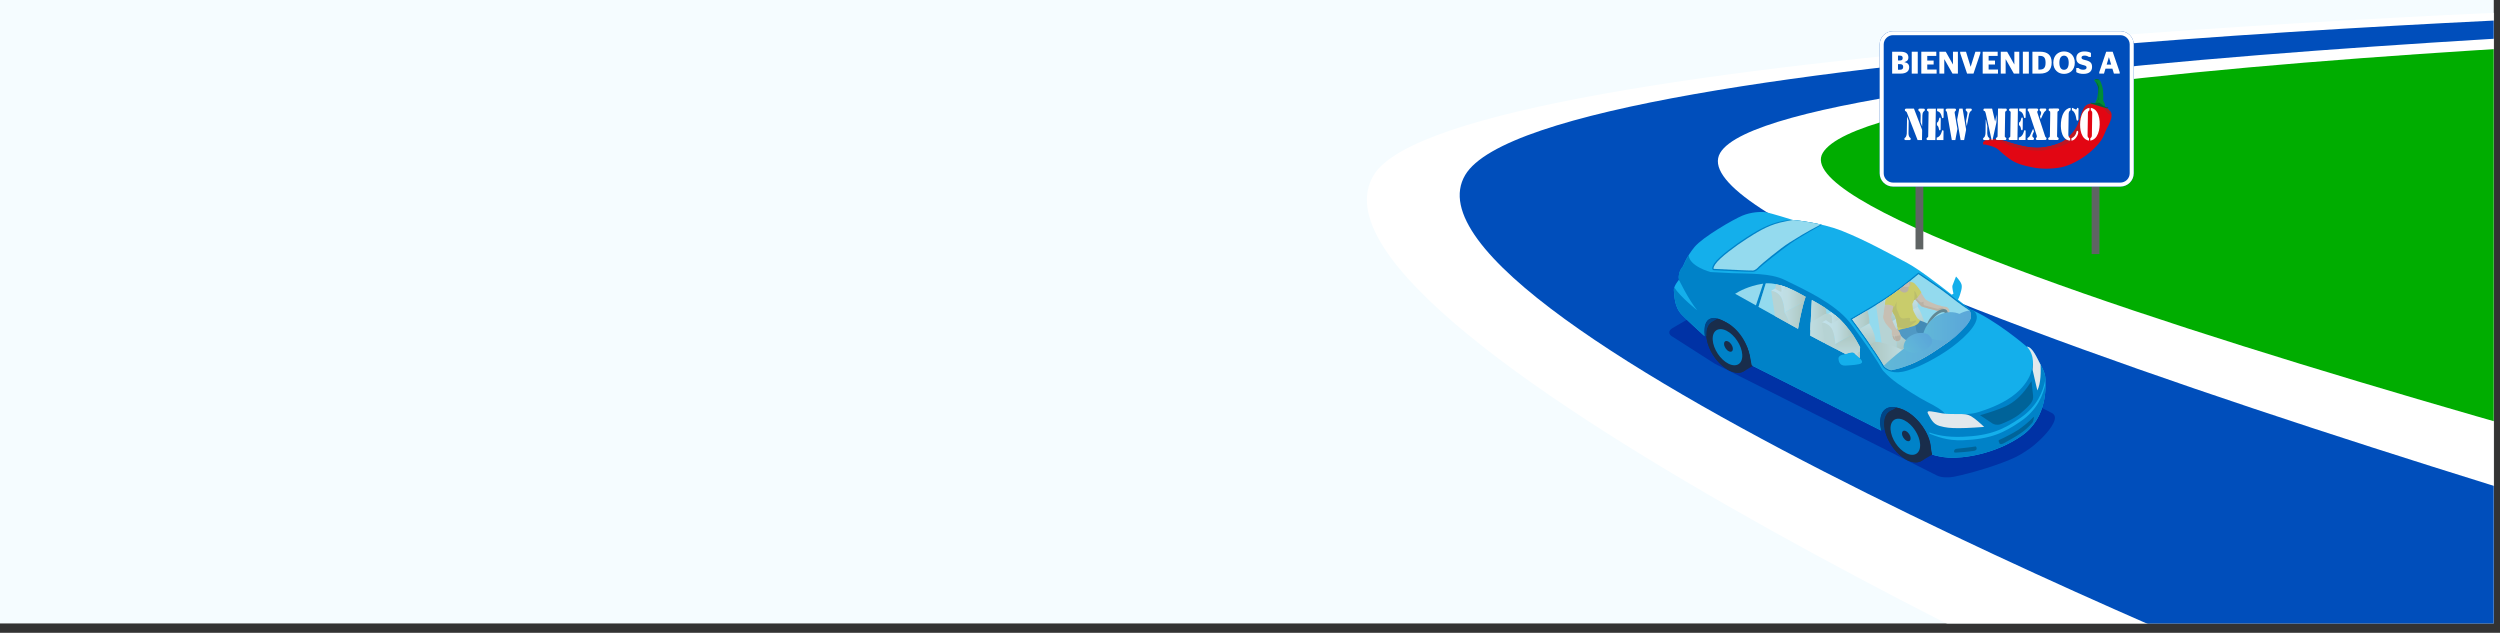 <?xml version="1.0" encoding="UTF-8"?> <svg xmlns="http://www.w3.org/2000/svg" width="1604" height="406" viewBox="0 0 1604 406" fill="none"><rect x="0" y="0" width="1604" height="406" fill="#333333" stroke="none"/><rect width="1600" height="400" transform="matrix(-1 0 0 1 1600 0)" fill="#F5FCFF"></rect><mask id="mask0_5768_2099" style="mask-type:alpha" maskUnits="userSpaceOnUse" x="623" y="0" width="977" height="400"><rect width="977" height="400" transform="matrix(-1 0 0 1 1600 0)" fill="#F5FCFF"></rect></mask><g mask="url(#mask0_5768_2099)"><path d="M1776.84 8.011L1555.68 20.097L1143.38 63.3L1066.57 108.916L1415.85 312.361L1709.05 339.972L1776.84 8.011Z" fill="#00AD00"></path><path d="M1686.26 4.697C1686.26 4.697 932.115 28.778 881.425 112.279C818.991 215.137 1437.9 491 1437.9 491L1960.38 367.2C1960.38 367.2 1132.21 160.391 1169.48 98.115C1208.43 33.035 1979.47 15.114 1979.47 15.114L1686.26 4.697Z" fill="white"></path><path d="M1496.55 450.392C1496.55 450.392 884.755 205.655 940.078 112.279C989.867 28.243 1744.91 7.401 1744.91 7.401L1913.65 10.598C1913.65 10.598 1142.14 32.751 1103.66 98.106C1062.53 167.978 1894.55 398.776 1894.55 398.776L1496.55 450.392Z" fill="#004EBB"></path><path d="M1073.07 210.504C1070.25 212.124 1070.32 214.644 1073.23 216.105L1100.16 233.34L1242.77 305.096C1245.68 306.558 1250.47 306.522 1253.67 305.881C1265.8 303.419 1283.68 297.882 1293.22 293.282C1296.15 291.864 1300.39 289.15 1303.01 287.22C1307.42 283.98 1314.79 276.99 1317.36 271.698C1318.78 268.768 1319.17 266.32 1316.26 264.852L1141.03 176.667C1138.12 175.206 1133.43 175.328 1130.61 176.948L1073.07 210.504Z" fill="#0032A5"></path><path d="M1077.23 179.49C1076.35 174.429 1079.9 170.793 1079.9 170.793C1079.9 170.793 1081.9 164.926 1087.18 158.504C1092.46 152.089 1112.25 140.707 1117.86 138.367C1123.47 136.027 1129.73 135.739 1132.8 136.164C1135.88 136.589 1150.27 141.125 1150.27 141.125C1150.27 141.125 1167.69 142.514 1182.15 148.266C1196.62 154.019 1212.29 162.665 1223.9 168.849C1230.67 172.449 1243.07 181.873 1252.25 189.101L1253.32 188.417C1253.32 188.417 1252.43 184.191 1252.63 183.442C1252.83 182.686 1254.99 177.395 1254.99 177.395C1254.99 177.395 1257.63 180.066 1258.44 182.276C1259.24 184.486 1257.85 187.819 1257.42 189.439C1257.18 190.361 1256.63 191.455 1256.21 192.233C1256.2 192.225 1256.19 192.218 1256.18 192.211C1260.69 195.811 1263.75 198.338 1263.75 198.338C1279.72 204.608 1300.31 222.369 1300.31 222.369C1304.24 222.571 1306.95 229.986 1309.78 235.04C1312.62 240.101 1312.47 243.506 1312.39 244.989C1312.3 246.473 1314.27 267.703 1297.05 279.633C1279.81 291.555 1259.25 294.219 1250.09 293.599C1245.87 293.311 1242.29 292.476 1239.67 291.663C1239.31 289.942 1238.98 288.33 1238.91 287.206C1238.36 277.962 1230.13 266.911 1221.7 263.038C1210.8 258.02 1205.72 263.117 1206.28 272.369C1206.33 273.283 1206.61 274.73 1206.97 276.249L1123.89 234.406C1123.52 232.434 1123.12 230.411 1122.93 229.187C1121.56 220.771 1115 211.289 1107.68 206.905C1095.99 199.9 1092.5 206.552 1093.75 215.724C1093.75 215.731 1093.75 215.731 1093.75 215.739C1089.6 211.966 1082.72 205.652 1079.2 202.081C1073.95 196.761 1074.36 189.13 1073.96 186.423C1073.56 183.716 1077.23 179.49 1077.23 179.49Z" fill="#14AFEB"></path><path d="M1073.95 186.423C1074.35 189.13 1073.94 196.761 1079.19 202.081C1082.72 205.652 1089.6 211.966 1093.74 215.739C1093.74 215.731 1093.74 215.731 1093.74 215.724C1092.48 206.552 1095.98 199.893 1107.67 206.905C1114.99 211.289 1121.56 220.771 1122.92 229.187C1123.12 230.411 1123.52 232.434 1123.88 234.407L1206.97 276.249C1206.6 274.73 1206.32 273.283 1206.27 272.369C1205.72 263.118 1210.8 258.02 1221.7 263.038C1230.12 266.912 1238.35 277.963 1238.9 287.207C1238.97 288.33 1239.31 289.942 1239.67 291.663C1242.29 292.476 1245.86 293.312 1250.08 293.6C1259.24 294.219 1279.8 291.555 1297.04 279.633C1312.68 268.812 1312.5 250.331 1312.39 245.889C1310.95 253.492 1307.11 263.01 1296.59 270.245C1285.72 277.725 1277.24 281.749 1259.42 282.469C1248.91 282.887 1241.87 279.712 1237.92 278.222L1237.87 277.437C1241.82 278.927 1248.77 280.662 1259.28 280.245C1277.11 279.532 1285.58 275.5 1296.46 268.027C1307.05 260.742 1310.86 251.152 1312.29 243.521C1312.34 243.787 1312.37 244.039 1312.41 244.284C1312.45 242.556 1312.22 239.424 1309.77 235.047C1308.98 233.629 1308.2 232.031 1307.4 230.454C1305.56 233.586 1304.35 232.045 1304.35 232.045C1304.26 235.458 1302.86 240.231 1301.98 241.829C1301.11 243.427 1298.39 249.036 1290.79 254.457C1283.19 259.878 1274.57 262.743 1269.64 264.327C1264.71 265.911 1260.01 265.724 1260.01 265.724C1254.22 268.632 1248.31 266.127 1248.31 266.127C1246.94 263.427 1241.06 260.18 1236.66 257.984C1234.27 256.789 1230.05 254.32 1226.23 251.894C1223.02 249.856 1221.13 248.503 1221.13 248.503C1211.53 242.347 1207.8 237.329 1207.8 237.329C1200.5 224.608 1186.7 206.711 1186.7 206.711C1176.66 194.306 1157.72 185.818 1145.03 179.584C1135.98 175.134 1122.38 175.66 1110.97 175.25L1097.45 174.544C1097.45 174.544 1083.74 170.88 1083.47 163.666C1080.94 167.748 1079.9 170.779 1079.9 170.779C1079.9 170.779 1076.35 174.422 1077.23 179.476C1077.23 179.476 1083.07 191.902 1088.99 199.137C1088.99 199.137 1078.17 190.599 1074.23 184.429C1073.99 185.134 1073.87 185.818 1073.95 186.423ZM1182.73 227.416C1186.28 226.61 1188.38 225.343 1189.73 226.538L1193.66 230.123C1193.66 230.123 1195.72 232.132 1194.27 233.082C1192.81 234.032 1187.97 234.327 1183.99 234.565C1180.01 234.802 1179.7 231.188 1179.62 230.605C1179.53 230.015 1179.2 228.222 1182.73 227.416Z" fill="#0082C8"></path><path d="M1130.52 181.233C1131.26 181.11 1132 181.031 1132.74 180.988C1143.95 180.311 1155.29 187.41 1159.19 189.584C1165.44 193.068 1177.18 199.382 1183.97 207.294C1192.26 216.963 1190.3 216.178 1202.85 237.64C1202.85 237.64 1199.29 235.847 1194.07 233.19C1194.14 233.154 1194.21 233.126 1194.27 233.082C1195.72 232.132 1193.66 230.123 1193.66 230.123L1189.73 226.538C1188.38 225.35 1186.28 226.61 1182.76 227.409C1173.59 222.701 1163.48 217.445 1157.52 214.155C1144.64 207.021 1111.6 188.562 1111.6 188.562C1111.6 188.562 1118.61 183.169 1130.52 181.233Z" fill="#0082C8"></path><path d="M1212.91 263.643L1216.76 261.36C1218.25 261.663 1219.89 262.21 1221.7 263.045C1230.12 266.918 1238.35 277.969 1238.9 287.213C1238.97 288.336 1239.31 289.949 1239.67 291.67C1239.67 291.67 1239.67 291.67 1239.68 291.67L1232.91 295.701C1230.59 297.098 1227.33 297.04 1223.63 295.197C1216 291.382 1209.41 281.396 1208.9 272.887C1208.62 268.257 1210.19 265.018 1212.91 263.643Z" fill="#192D4B"></path><path d="M1216.76 261.354L1212.91 263.636C1210.19 265.011 1208.61 268.251 1208.89 272.88C1208.94 273.765 1209.06 274.665 1209.24 275.572L1206.97 276.249C1206.6 274.73 1206.32 273.283 1206.27 272.369C1205.8 264.658 1209.26 259.835 1216.76 261.354Z" fill="#004687"></path><path d="M1208.89 272.879C1209.4 281.389 1216 291.382 1223.63 295.19C1231.26 298.999 1237.03 295.19 1236.52 286.68C1236.01 278.171 1229.41 268.178 1221.78 264.37C1214.15 260.561 1208.38 264.37 1208.89 272.879Z" fill="#192D4B"></path><path d="M1209.7 273.686C1210.18 281.533 1216.26 290.748 1223.3 294.261C1230.34 297.775 1235.66 294.268 1235.19 286.414C1234.71 278.567 1228.63 269.352 1221.59 265.838C1214.56 262.325 1209.24 265.838 1209.7 273.686Z" fill="#192D4B"></path><path d="M1212.98 275.493C1213.33 281.339 1217.86 288.193 1223.09 290.813C1228.33 293.427 1232.29 290.813 1231.94 284.975C1231.59 279.129 1227.06 272.275 1221.83 269.662C1216.59 267.034 1212.63 269.654 1212.98 275.493Z" fill="#0082C8"></path><path d="M1220.32 278.316C1220.42 280.022 1221.75 282.016 1223.27 282.787C1224.8 283.55 1225.96 282.787 1225.85 281.08C1225.75 279.374 1224.43 277.373 1222.9 276.609C1221.37 275.846 1220.22 276.609 1220.32 278.316Z" fill="#192D4B"></path><path d="M1098.81 206.17L1101.92 204.32C1103.56 204.745 1105.47 205.58 1107.67 206.904C1114.99 211.289 1121.56 220.77 1122.92 229.186C1123.12 230.41 1123.52 232.433 1123.88 234.406L1124.61 234.773L1118.8 238.229C1116.48 239.625 1113.22 239.568 1109.52 237.725C1101.89 233.916 1095.29 223.924 1094.78 215.414C1094.51 210.785 1096.08 207.552 1098.81 206.17Z" fill="#192D4B"></path><path d="M1094.78 215.414C1095.29 223.924 1101.89 233.916 1109.52 237.725C1117.16 241.533 1122.93 237.732 1122.42 229.215C1121.91 220.705 1115.31 210.713 1107.67 206.904C1100.04 203.096 1094.27 206.904 1094.78 215.414Z" fill="#192D4B"></path><path d="M1095.59 216.22C1096.07 224.068 1102.15 233.283 1109.19 236.803C1116.23 240.317 1121.55 236.803 1121.08 228.956C1120.6 221.109 1114.52 211.894 1107.48 208.38C1100.45 204.86 1095.13 208.373 1095.59 216.22Z" fill="#192D4B"></path><path d="M1098.87 218.028C1099.22 223.867 1103.75 230.728 1108.98 233.348C1114.23 235.962 1118.18 233.348 1117.83 227.51C1117.48 221.664 1112.95 214.81 1107.72 212.189C1102.48 209.569 1098.52 212.182 1098.87 218.028Z" fill="#0082C8"></path><path d="M1106.16 220.821C1106.27 222.556 1107.62 224.593 1109.17 225.371C1110.73 226.148 1111.91 225.371 1111.8 223.636C1111.69 221.901 1110.35 219.863 1108.79 219.086C1107.23 218.308 1106.06 219.086 1106.16 220.821Z" fill="#192D4B"></path><path d="M1101.91 204.328L1098.81 206.178C1096.08 207.553 1094.51 210.793 1094.78 215.414C1094.78 215.45 1094.79 215.494 1094.79 215.53L1093.74 215.738C1093.74 215.731 1093.74 215.731 1093.74 215.724C1092.72 208.28 1094.84 202.499 1101.91 204.328Z" fill="#004687"></path><path d="M1212.92 188.842C1221.48 182.852 1230.86 174.854 1230.86 174.854C1230.86 174.854 1245.69 184.724 1250.52 188.59C1257.77 194.378 1263.75 198.338 1263.75 198.338C1264.55 198.655 1265.37 199 1266.19 199.367C1273.17 204.659 1261.64 215.717 1252.74 222.434C1243.84 229.144 1229.27 236.905 1220.61 238.525C1219.72 238.69 1218.88 238.791 1218.09 238.841C1211.23 239.252 1208.31 235.587 1208.31 235.587C1201.66 223.939 1187.13 204.63 1187.13 204.63C1187.13 204.63 1204.36 194.832 1212.92 188.842Z" fill="#0082C8"></path><path d="M1099.86 169.001C1102.77 164.587 1114.23 156.33 1120.22 152.507C1124.5 149.771 1131.43 145.178 1139.75 142.745C1142.52 141.931 1145.44 141.362 1148.47 141.182C1149.06 141.146 1149.66 141.125 1150.27 141.125C1150.27 141.125 1158.83 141.809 1168.93 144.199C1168.93 144.199 1155.03 151.83 1148.79 156.236C1142.55 160.635 1130.5 170.275 1129.14 171.621C1129.14 171.621 1126.97 174.299 1124.72 174.429C1122.46 174.566 1099.77 173.385 1099.77 173.385C1099.77 173.385 1096.94 173.414 1099.86 169.001Z" fill="#0082C8"></path><path d="M1213.42 189.546C1220.79 184.392 1228.85 177.675 1230.91 175.94C1233.63 177.754 1245.74 185.889 1249.97 189.273C1257.16 195.018 1263.2 199.028 1263.26 199.064L1263.34 199.114L1263.42 199.15C1263.51 199.186 1263.61 199.23 1263.71 199.266C1264.44 200.691 1264.99 202.57 1264.31 204.449C1262.94 208.286 1255.92 215.507 1249.09 220.014C1242.5 224.363 1229.93 234.427 1213.29 237.523C1210.59 236.767 1209.26 235.37 1209.01 235.09C1203.16 224.859 1191.19 208.646 1188.4 204.903C1192 202.829 1206.02 194.73 1213.42 189.546Z" fill="#94DAEE"></path><path d="M1156.48 189.325C1157.25 189.749 1157.93 190.131 1158.49 190.426C1156.36 196.2 1154.33 206.985 1153.61 210.987C1146.54 207.057 1136.64 201.542 1128.26 196.869L1132.92 181.852C1142.13 181.348 1151.45 186.531 1156.48 189.325Z" fill="#94DAEE"></path><path d="M1130.66 182.088C1130.85 182.06 1131.04 182.038 1131.23 182.009L1126.6 195.94C1120.53 192.556 1115.49 189.734 1113.25 188.489C1115.65 186.955 1121.8 183.528 1130.66 182.088Z" fill="#94DAEE"></path><path d="M1124.66 173.565C1126.18 173.471 1127.92 171.736 1128.46 171.074L1128.49 171.038L1128.52 171.009C1129.96 169.576 1141.83 159.591 1148.28 155.523C1160.95 147.532 1164.82 145.933 1168.21 144.033C1159.23 141.959 1151.62 141.239 1150.42 141.139C1148.34 141.427 1145.64 142.017 1142.09 142.795C1133.44 144.926 1126.09 149.778 1121.35 152.809L1120.68 153.241C1113.94 157.539 1103.26 165.415 1100.58 169.475C1099.11 171.685 1099.43 172.348 1099.44 172.369C1099.5 172.492 1099.75 172.513 1099.75 172.513H1099.75H1099.81C1107.65 172.931 1122.92 173.673 1124.66 173.565Z" fill="#94DAEE"></path><path d="M1307.16 250.497C1307.16 250.497 1304.34 238.669 1304.14 237.38C1303.94 236.091 1306.07 228.438 1300.52 222.391C1304.09 222.816 1306.66 229.18 1309.25 234.068C1309.43 237.718 1309.52 245.89 1307.16 250.497Z" fill="#E1E8EC"></path><path d="M1273.04 273.909C1273.04 273.909 1269.75 270.734 1266.87 268.553C1264 266.371 1262.13 265.702 1258.42 265.659C1254.72 265.623 1248.98 265.788 1246.15 265.22C1243.33 264.651 1241.04 264.219 1239.24 263.981C1237.44 263.737 1235.96 263.701 1237.17 265.716C1238.38 267.732 1239.88 272.03 1244.3 273.261C1248.73 274.492 1251.12 274.665 1256.66 274.708C1262.19 274.759 1273.04 273.909 1273.04 273.909Z" fill="#E1E8EC"></path><path d="M1281.89 272.52C1282.66 272.476 1283.43 272.289 1284.19 271.972L1284.81 271.713C1288.27 270.252 1292.57 268.43 1296.41 265.191C1299.7 262.412 1301.89 260.259 1303.1 258.603C1304.17 257.142 1304.61 255.601 1304.43 253.888C1304.27 252.275 1303.73 247.344 1303.42 244.543C1302.14 246.516 1299.87 249.849 1297.41 252.621C1295.33 254.968 1290.95 259.237 1284.91 261.512C1284.5 261.67 1284.08 261.836 1283.66 262.009C1283.25 262.174 1282.84 262.34 1282.43 262.491C1277.56 264.341 1272.76 265.752 1270.4 266.4L1278.4 271.728C1278.39 271.735 1279.82 272.642 1281.89 272.52Z" fill="#006399"></path><path d="M1255.44 287.926C1257.85 287.631 1264.08 287.033 1267.06 286.507C1267.55 286.421 1268.03 286.255 1268.22 287.616C1268.41 288.977 1266.52 289.258 1266.52 289.258C1263.91 289.646 1261.47 289.956 1259.89 290.035C1259.89 290.035 1255.17 290.373 1254.74 290.395C1254.19 290.417 1253.78 290.107 1253.78 290.107C1253.56 289.243 1253.93 288.113 1255.44 287.926Z" fill="#006399"></path><path d="M1282.34 283.117L1282.94 284.592C1282.94 284.592 1283.51 285.42 1285.2 284.585C1286.87 283.75 1293.76 280.042 1297.75 277.062C1300.71 274.852 1303.4 271.929 1303.91 271.295C1304.41 270.662 1304.88 269.049 1304.9 268.466C1304.92 267.883 1305.26 266.76 1303.96 268.264C1302.67 269.769 1298.05 273.7 1294.96 275.752C1291.87 277.803 1284.13 281.698 1282.81 282.202C1282.82 282.21 1282.09 282.49 1282.34 283.117Z" fill="#006399"></path><path d="M1079.68 171.039C1079.68 171.039 1078.84 172.961 1080.53 174.905C1082.22 176.848 1085.99 180.189 1085.99 180.189C1085.99 180.189 1086.94 180.563 1085.2 182.68C1083.46 184.797 1083.24 184.811 1083.24 184.811C1083.24 184.811 1082.98 185.113 1082.56 185.135C1082.25 185.156 1081.84 185.012 1081.4 184.451C1080.36 183.155 1078.25 181.154 1077.24 179.483C1076.48 175.2 1078.92 171.931 1079.68 171.039Z" fill="#0082C8"></path><path d="M1189.73 226.538C1188.55 225.501 1186.81 226.329 1184.04 227.085C1176.27 223.104 1167.7 218.662 1161.5 215.328C1161.6 207.531 1162.23 196.675 1162.48 192.492C1171.78 197.495 1178.93 202.765 1183.3 207.855C1188.73 214.198 1189.72 215.991 1193.38 222.672C1193.4 222.693 1193.4 222.715 1193.42 222.736L1193.14 229.641L1189.73 226.538Z" fill="#94DAEE"></path><path d="M1207.69 223.034L1216.3 226.713C1216.61 224.603 1217.46 221.522 1216.51 215.986C1215.56 210.543 1212.81 206.756 1212.81 206.756C1212.81 206.756 1212.92 202.257 1211.02 196.915C1210.39 195.144 1209.41 193.862 1208.35 192.919C1206.85 193.884 1205.25 194.877 1203.65 195.863L1207.69 223.034Z" fill="#D4CDBF"></path><path d="M1230.37 196.749C1230.37 196.749 1230.85 192.588 1228.95 187.253C1227.87 184.222 1226.04 182.329 1224.51 181.191C1221.24 183.79 1217.24 186.879 1213.43 189.557C1211.96 190.586 1210.22 191.731 1208.36 192.919C1209.42 193.862 1210.4 195.143 1211.04 196.915C1212.94 202.256 1212.83 206.756 1212.83 206.756L1230.37 196.749Z" fill="url(#paint0_linear_5768_2099)"></path><path d="M1216.51 215.993C1215.56 210.55 1212.81 206.763 1212.81 206.763L1230.36 196.756C1230.36 196.756 1232.58 200.14 1234.07 204.891C1235.02 207.915 1235.38 213.473 1235.07 215.575L1216.3 226.72C1216.61 224.61 1217.47 221.522 1216.51 215.993Z" fill="url(#paint1_linear_5768_2099)"></path><path d="M1251.02 218.671C1246.95 217.015 1241.72 215.359 1239.75 214.963C1236.28 214.265 1235.05 215.547 1235.05 215.547L1216.38 226.626C1216.77 228.642 1220.73 231.774 1224.75 234.171C1235.72 229.83 1244.12 223.293 1249.09 220.01C1249.74 219.593 1250.38 219.139 1251.02 218.671Z" fill="url(#paint2_linear_5768_2099)"></path><path d="M1192.97 211.118L1199.33 207.489C1199.33 207.489 1199.74 203.919 1198.11 199.34C1198.1 199.304 1198.08 199.275 1198.07 199.239C1193.77 201.802 1190.02 203.962 1188.4 204.898C1189.24 206.014 1190.9 208.26 1192.97 211.118Z" fill="url(#paint3_linear_5768_2099)"></path><path d="M1199.33 207.489L1192.96 211.118C1195.65 214.833 1199.03 219.591 1202.22 224.321L1203.37 223.637C1203.63 221.83 1203.33 217.064 1202.52 214.473C1201.24 210.398 1199.33 207.489 1199.33 207.489Z" fill="url(#paint4_linear_5768_2099)"></path><path d="M1208.8 234.703C1214.86 231.031 1221.73 226.618 1221.91 225.754C1222.22 224.278 1209.37 220.167 1206.07 219.534C1202.76 218.908 1201.58 220.059 1201.58 220.059L1199.94 220.981C1203.2 225.704 1206.45 230.643 1208.8 234.703Z" fill="url(#paint5_linear_5768_2099)"></path><path d="M1231.29 205.488C1231.29 205.488 1236.26 206.799 1239.38 209.311C1242.5 211.824 1246.61 216.64 1246.61 216.64L1243.61 221.327C1243.61 221.327 1233.12 216.187 1230.22 214.631C1227.33 213.076 1224.83 208.318 1224.83 208.318L1231.29 205.488Z" fill="#014B89"></path><path d="M1227.75 206.986C1227.75 206.986 1229.39 209.75 1229.27 210.571C1229.15 211.392 1229.8 212.961 1229.8 212.961C1229.8 212.961 1234.84 216.798 1236.25 218.778C1237.65 220.765 1239 223.854 1238.62 223.882C1238.24 223.911 1232.89 226.071 1232.89 226.071C1232.89 226.071 1228.18 221.068 1225.39 219.671C1222.6 218.281 1218.41 215.625 1217.4 210.988L1227.75 206.986Z" fill="#1A64A3"></path><path d="M1245.59 196.402C1245.59 196.402 1245.62 196.41 1245.66 196.41C1245.99 196.46 1247.36 196.654 1247.97 196.798C1248.67 196.964 1249.08 196.748 1249.96 197.77C1250.85 198.8 1250.8 199.491 1250.77 200.182C1250.72 200.873 1250.49 201.903 1250.27 202.14C1250.05 202.378 1249.95 202.615 1249.63 202.558C1249.31 202.5 1249.16 202.335 1249.18 202.356C1249.2 202.378 1248.75 202.349 1248.78 201.881C1248.81 201.42 1249.06 200.412 1249.06 200.412L1248.8 199.584C1248.8 199.584 1248.16 199.145 1247.97 199.203C1247.79 199.26 1246 199.347 1246 199.347C1246 199.347 1243.5 199.527 1242.56 199.282C1241.61 199.037 1233.53 197.014 1232.78 196.518C1232.04 196.014 1229.23 192.399 1228.05 191.219C1226.87 190.038 1226.44 186.078 1225.76 185.87C1225.08 185.668 1223.51 185.769 1223.51 185.769L1222.32 183.379C1222.32 183.379 1225.64 180.053 1227.73 181.752C1229.83 183.443 1230.52 184.459 1230.87 184.912C1231.21 185.366 1234.75 191.687 1235.73 192.407C1236.71 193.127 1243.12 195.934 1244.12 195.92C1244.84 195.92 1245.59 196.402 1245.59 196.402Z" fill="#F2A983"></path><path d="M1227.54 189.096C1227.54 189.096 1230.98 193.192 1232.02 193.876C1233.06 194.56 1234.43 192.969 1234.17 193.876C1233.91 194.783 1234.23 195.698 1234.59 195.892C1234.95 196.087 1242.61 198.009 1243.14 198.167C1243.66 198.325 1245.63 196.979 1246.63 197.584C1247.23 197.944 1247.5 198.649 1247.38 199.269C1246.8 199.312 1246.01 199.348 1246.01 199.348C1246.01 199.348 1243.51 199.528 1242.57 199.283C1241.62 199.038 1233.54 197.015 1232.79 196.518C1232.05 196.015 1229.24 192.4 1228.05 191.22C1227.71 190.874 1227.43 190.291 1227.18 189.636L1227.54 189.096Z" fill="#D88F69"></path><path d="M1224.62 181.27C1224.62 181.27 1226.74 180.428 1228.29 181.788C1229.85 183.156 1232.79 187.505 1232.79 187.505C1232.79 187.505 1229.77 192.199 1227.49 192.811C1225.2 193.422 1224.62 181.27 1224.62 181.27Z" fill="#F6C100"></path><path d="M1226.12 187.058C1226.52 186.23 1228.75 186.367 1229.34 188.066C1229.69 189.096 1230.12 190.031 1230.41 190.607C1229.48 191.63 1228.42 192.566 1227.49 192.818C1226.53 193.07 1225.78 191.119 1225.22 188.757C1225.64 187.958 1225.99 187.31 1226.12 187.058Z" fill="#DDA800"></path><path d="M1219.78 188.786C1222.96 189.369 1225.15 189.218 1225.59 187.483C1226.04 185.748 1224.14 182.105 1224.14 182.105L1223.58 181.925C1221.65 183.444 1219.53 185.093 1217.36 186.705C1217.67 187.619 1218.36 188.527 1219.78 188.786Z" fill="#D88F69"></path><path d="M1227.36 198.67C1227.31 198.015 1226.94 194.956 1226.94 194.956C1227.53 194.164 1228.49 191.968 1228.31 188.354C1228.13 184.74 1225.83 181.55 1225.83 181.55C1225.83 181.55 1224.98 181.378 1224.29 181.356C1224.04 181.55 1223.79 181.752 1223.53 181.954C1223.55 181.975 1223.56 181.997 1223.58 182.018C1224.59 183.163 1225.26 186.309 1223.28 187.36C1221.52 188.296 1219.96 187.245 1219 186.28C1218.84 186.115 1218.69 185.964 1218.54 185.812C1216.84 187.087 1215.12 188.354 1213.42 189.542C1212.64 190.089 1211.79 190.665 1210.88 191.262C1211.19 194.984 1214.95 201.298 1215.72 202.565C1216.61 204.034 1217.82 212.14 1217.82 212.14C1219.03 211.125 1223.72 210.456 1227.62 209.275C1231.52 208.094 1231.88 205.409 1231.88 205.409C1231.88 205.409 1230.92 204.891 1230.33 204.307C1229.75 203.732 1227.41 199.326 1227.36 198.67Z" fill="#F6C100"></path><path d="M1224.6 183.919C1225.92 183.595 1225.53 182.472 1225.53 181.644C1225.54 181.219 1225.6 180.737 1225.66 180.262C1224.3 181.356 1222.77 182.565 1221.15 183.818C1222.39 184.113 1223.71 184.142 1224.6 183.919Z" fill="#F2A983"></path><path d="M1225.24 183.609C1225.77 183.127 1225.53 182.292 1225.54 181.644C1225.55 181.219 1225.61 180.737 1225.66 180.262C1225.64 180.283 1225.61 180.305 1225.58 180.327C1225.64 180.593 1225.64 180.931 1225.26 180.967C1224.84 181.003 1225.1 181.73 1225.08 182.198C1225.08 182.45 1225.13 183.069 1225.24 183.609Z" fill="#D88F69"></path><path d="M1216.82 195.258C1216.63 197.209 1216.75 198.246 1217.62 199.88C1218.49 201.514 1218.37 203.077 1219.88 203.948C1221.38 204.819 1222.71 203.897 1224.23 203.948C1225.76 203.991 1225.64 203.926 1225.47 204.956C1225.3 205.978 1225.39 206.597 1226.66 206.23C1227.95 205.856 1229.75 205.258 1229.39 206.107C1229.11 206.791 1225.66 208.807 1224.55 210.118C1223.52 210.37 1222.51 210.6 1221.6 210.823C1220.43 210.621 1218.98 210.319 1217.48 209.988C1217.05 207.475 1216.32 203.566 1215.73 202.587C1214.91 201.234 1210.99 195.46 1211.2 191.896L1215.43 191.399C1215.43 191.385 1217 193.307 1216.82 195.258Z" fill="#DDA800"></path><path d="M1238.68 213.148C1239.49 213.148 1240.47 212.896 1241.55 212.371C1245.27 210.549 1248.89 206.093 1249.61 202.414C1250.12 199.801 1249.04 198.289 1247.02 198.289C1246.21 198.289 1245.24 198.541 1244.16 199.066C1240.43 200.888 1236.82 205.344 1236.1 209.023C1235.58 211.636 1236.67 213.148 1238.68 213.148ZM1237.74 209.333C1238.34 206.273 1241.5 202.4 1244.63 200.866C1245.44 200.47 1246.18 200.269 1246.77 200.269C1247.23 200.269 1247.56 200.391 1247.77 200.636C1248.08 201.01 1248.15 201.752 1247.97 202.659C1247.37 205.719 1244.22 209.592 1241.08 211.125C1240.27 211.521 1239.53 211.73 1238.94 211.73C1238.48 211.73 1238.15 211.608 1237.95 211.363C1237.64 210.981 1237.56 210.24 1237.74 209.333Z" fill="#39464A"></path><path d="M1264.31 204.451C1264.98 202.594 1264.45 200.736 1263.73 199.318C1258.38 199.26 1246.92 207.324 1235.66 214.033C1224.75 220.534 1213.37 229.973 1208.73 234.595C1208.82 234.76 1208.93 234.926 1209.01 235.084C1209.26 235.365 1210.59 236.762 1213.29 237.518C1229.93 234.422 1242.5 224.364 1249.09 220.009C1255.92 215.509 1262.93 208.288 1264.31 204.451Z" fill="url(#paint6_linear_5768_2099)"></path><path d="M1261.51 208.893C1260.9 205.308 1258.39 202.097 1258.39 202.097C1258.39 202.097 1252.87 198.008 1243.99 202.097C1235.12 206.186 1233.76 214.984 1233.76 214.984V215.157C1239 217.64 1245.33 219.318 1251.16 218.555C1255.14 215.646 1258.98 212.025 1261.51 208.893Z" fill="url(#paint7_linear_5768_2099)"></path><path d="M1221.38 223.451C1221.38 223.451 1220.56 218.347 1226.4 215.215C1232.24 212.083 1236.87 214.43 1236.87 214.43C1236.87 214.43 1244.24 219.477 1235.25 224.336C1226.26 229.196 1221.38 223.451 1221.38 223.451Z" fill="url(#paint8_linear_5768_2099)"></path><path d="M1216.61 210.902C1217.06 211.392 1218.59 212.602 1218.89 213.408C1219.19 214.214 1219.57 215.438 1219.44 216.266C1219.3 217.101 1219.36 218.181 1218.93 218.303C1218.49 218.426 1218.28 218.339 1218.28 218.339C1218.28 218.339 1218.24 218.908 1217.67 218.887C1217.11 218.865 1217.18 218.635 1217.18 218.635C1217.18 218.635 1216.72 218.987 1216.47 218.908C1216.22 218.829 1216.11 217.943 1216.11 217.943C1216.11 217.943 1215.71 215.863 1215.63 215.683C1215.56 215.503 1215.18 214.509 1215.17 214.855C1215.15 215.193 1215.53 216.504 1215.61 216.943C1215.69 217.382 1215.99 218.116 1215.73 218.174C1215.47 218.224 1214.87 217.504 1214.69 216.885C1214.51 216.266 1213.79 214.848 1213.77 214.423C1213.76 214.005 1213.99 212.256 1213.68 211.81C1213.36 211.363 1210.08 208.304 1209.23 206.417C1208.38 204.524 1208.36 204.488 1208.22 203.631C1208.1 202.89 1208.48 201.925 1208.48 201.925C1208.48 201.925 1208.91 196.842 1209.62 195.474C1210.32 194.106 1210.72 193.235 1210.75 192.818C1210.79 192.4 1211.12 190.737 1212.43 190.572C1213.74 190.406 1216.27 192.688 1216.34 193.595C1216.41 194.502 1215.33 195.489 1214.86 196.561C1214.39 197.634 1213.33 203.768 1213.33 203.768C1213.33 203.768 1215.8 210.01 1216.61 210.902Z" fill="#F2A983"></path><path d="M1218.93 218.303C1218.49 218.425 1218.28 218.339 1218.28 218.339C1218.28 218.339 1218.24 218.908 1217.67 218.886C1217.11 218.864 1217.18 218.634 1217.18 218.634C1217.18 218.634 1216.72 218.987 1216.47 218.908C1216.22 218.828 1216.11 217.943 1216.11 217.943C1216.11 217.943 1215.82 216.424 1215.68 215.869C1215.79 215.524 1216.71 215.805 1216.71 215.805C1216.71 215.805 1216.9 215.625 1217.33 215.437C1217.75 215.25 1218.3 215.365 1218.3 215.365C1218.3 215.365 1218.54 215.293 1219.18 215.07C1219.24 215.049 1219.31 215.034 1219.36 215.027C1219.45 215.473 1219.49 215.905 1219.44 216.273C1219.3 217.093 1219.36 218.18 1218.93 218.303Z" fill="#D88F69"></path><path d="M1214.25 215.762C1214.71 215.762 1215.14 215.813 1215.35 215.834C1215.45 216.259 1215.56 216.705 1215.61 216.929C1215.69 217.368 1215.99 218.102 1215.73 218.16C1215.47 218.21 1214.87 217.49 1214.69 216.871C1214.61 216.605 1214.43 216.187 1214.25 215.762Z" fill="#D88F69"></path><path d="M1216.58 190.989C1216.21 189.765 1215.48 189.053 1214.71 188.635C1214.28 188.945 1213.85 189.254 1213.42 189.549C1212.33 190.312 1211.08 191.148 1209.76 192.012C1209.35 193.883 1209.45 195.611 1209.45 195.611C1212.38 194.934 1215.41 196.756 1215.41 196.756C1215.41 196.756 1217.33 193.502 1216.58 190.989Z" fill="#F6C100"></path><path d="M1171.32 197.754C1168.67 196.004 1165.77 194.262 1162.6 192.556L1162.48 192.628C1162.25 196.285 1161.77 204.658 1161.58 211.836L1171.86 205.73C1172.09 204.168 1171.9 200.425 1171.32 197.754Z" fill="url(#paint9_linear_5768_2099)"></path><path d="M1185.18 210.079C1184.61 209.402 1183.99 208.668 1183.3 207.862C1181.74 206.04 1179.83 204.204 1177.58 202.361C1176.12 201.9 1174.87 201.555 1174.14 201.404C1171.17 200.806 1170.11 201.908 1170.11 201.908L1161.74 206.875C1161.63 209.798 1161.53 212.735 1161.5 215.342C1164.03 216.71 1166.98 218.257 1170.09 219.892C1173.43 217.905 1180.88 213.175 1185.18 210.079Z" fill="url(#paint10_linear_5768_2099)"></path><path d="M1177.48 220.827C1177.48 220.827 1177.57 216.961 1175.95 212.382C1174.12 207.263 1168.93 206.81 1168.93 206.81L1170.94 220.309C1173.72 221.763 1176.64 223.275 1179.52 224.758C1178.57 222.332 1177.48 220.827 1177.48 220.827Z" fill="#D4CDBF"></path><path d="M1188.57 214.499C1187.29 212.634 1185.74 210.705 1183.3 207.854C1181.67 205.953 1179.65 204.024 1177.28 202.094L1168.93 206.81C1168.93 206.81 1174.12 207.256 1175.95 212.382C1177.57 216.961 1177.48 220.827 1177.48 220.827L1188.57 214.499Z" fill="url(#paint11_linear_5768_2099)"></path><path d="M1189.73 226.536L1193.14 229.646L1193.42 222.742C1193.41 222.721 1193.4 222.699 1193.38 222.677C1191.36 218.991 1190.15 216.796 1188.57 214.499L1177.47 220.827C1177.47 220.827 1178.56 222.332 1179.51 224.758C1181.03 225.543 1182.55 226.32 1184.03 227.084C1186.81 226.328 1188.55 225.5 1189.73 226.536Z" fill="url(#paint12_linear_5768_2099)"></path><path d="M1175 202.526C1175.46 203.066 1175.51 205.953 1175.5 207.4C1175.63 207.379 1175.76 207.343 1175.89 207.292L1180.24 204.693C1178.66 203.217 1176.88 201.734 1174.88 200.259C1173.79 200.914 1172.93 201.432 1172.66 201.59C1173.45 201.454 1174.45 201.878 1175 202.526Z" fill="url(#paint13_linear_5768_2099)"></path><path d="M1172.67 201.584C1173.45 201.462 1174.44 201.879 1175 202.527C1175.46 203.067 1175.51 205.954 1175.5 207.401C1175 207.487 1174.58 207.38 1174.58 207.38C1174.58 207.38 1171.94 205.961 1171.58 205.32C1171.22 204.68 1172.58 201.642 1172.58 201.642C1172.58 201.642 1172.62 201.613 1172.67 201.584Z" fill="#D4CDBF"></path><path d="M1193.31 225.456L1190.42 227.17L1193.15 229.646L1193.31 225.456Z" fill="url(#paint14_linear_5768_2099)"></path><path d="M1143.42 192.089C1141.6 186.97 1136.41 186.517 1136.41 186.517L1138.81 202.751C1141.97 204.515 1145.1 206.257 1148 207.87C1147.11 203.515 1144.95 200.534 1144.95 200.534C1144.95 200.534 1145.05 196.668 1143.42 192.089Z" fill="#D4CDBF"></path><path d="M1157.54 193.356L1144.95 200.534C1144.95 200.534 1147.1 203.522 1148 207.87C1150 208.979 1151.88 210.03 1153.61 210.987C1154.22 207.589 1155.77 199.317 1157.54 193.356Z" fill="url(#paint15_linear_5768_2099)"></path><path d="M1157.54 193.357C1157.85 192.299 1158.17 191.298 1158.49 190.427C1157.93 190.132 1157.25 189.757 1156.48 189.325C1153.22 187.511 1148.15 184.703 1142.48 183.083L1136.4 186.518C1136.4 186.518 1141.59 186.964 1143.41 192.09C1145.04 196.669 1144.95 200.535 1144.95 200.535L1157.54 193.357Z" fill="url(#paint16_linear_5768_2099)"></path><path d="M1142.77 183.168C1142.96 184.291 1142.98 186.07 1142.98 187.099C1143.11 187.077 1143.24 187.041 1143.37 186.991L1147.18 184.716C1145.77 184.14 1144.29 183.615 1142.77 183.168Z" fill="url(#paint17_linear_5768_2099)"></path><path d="M1139.06 185.019C1139.42 185.66 1142.06 187.078 1142.06 187.078C1142.06 187.078 1142.48 187.186 1142.98 187.1C1142.98 186.063 1142.96 184.292 1142.77 183.169C1141.74 182.867 1140.7 182.6 1139.63 182.392C1139.27 183.328 1138.85 184.623 1139.06 185.019Z" fill="#D4CDBF"></path><path opacity="0.45" d="M1156.48 189.325C1157.25 189.749 1157.93 190.131 1158.49 190.426C1156.36 196.2 1154.33 206.985 1153.61 210.987C1146.54 207.057 1136.64 201.542 1128.26 196.869L1132.92 181.852C1142.13 181.348 1151.45 186.531 1156.48 189.325Z" fill="#94DAEE"></path><path opacity="0.45" d="M1213.42 189.546C1220.79 184.392 1228.85 177.675 1230.91 175.94C1233.63 177.754 1245.74 185.889 1249.97 189.273C1257.16 195.018 1263.2 199.028 1263.26 199.064L1263.34 199.114L1263.42 199.15C1263.51 199.186 1263.61 199.23 1263.71 199.266C1264.44 200.691 1264.99 202.57 1264.31 204.449C1262.94 208.286 1255.92 215.507 1249.09 220.014C1242.5 224.363 1229.93 234.427 1213.29 237.523C1210.59 236.767 1209.26 235.37 1209.01 235.09C1203.16 224.859 1191.19 208.646 1188.4 204.903C1192 202.829 1206.02 194.73 1213.42 189.546Z" fill="#94DAEE"></path><path opacity="0.45" d="M1189.72 226.538C1188.55 225.501 1186.81 226.329 1184.04 227.085C1176.27 223.104 1167.69 218.662 1161.5 215.328C1161.6 207.531 1162.23 196.675 1162.48 192.492C1171.78 197.495 1178.93 202.765 1183.3 207.855C1188.73 214.198 1189.72 215.991 1193.38 222.672C1193.4 222.693 1193.4 222.715 1193.42 222.736L1193.14 229.641L1189.72 226.538Z" fill="#94DAEE"></path></g><path d="M1234 66H1229V160H1234V66Z" fill="#5F6464"></path><path d="M1347 70H1342V163H1347V70Z" fill="#5F6464"></path><path d="M1360.4 20H1214.6C1209.86 20 1206 23.82 1206 28.514V111.204C1206 115.898 1209.86 119.718 1214.6 119.718H1360.4C1365.14 119.718 1369 115.898 1369 111.204V28.514C1369 23.82 1365.14 20 1360.4 20Z" fill="#004EBB"></path><path d="M1360.4 22.566C1363.71 22.566 1366.41 25.243 1366.41 28.517V111.206C1366.41 114.477 1363.71 117.157 1360.4 117.157H1214.6C1211.29 117.157 1208.59 114.48 1208.59 111.206V28.514C1208.59 25.243 1211.29 22.564 1214.6 22.564H1360.4V22.566ZM1360.4 20H1214.6C1209.86 20 1206 23.82 1206 28.514V111.204C1206 115.898 1209.86 119.718 1214.6 119.718H1360.4C1365.14 119.718 1369 115.898 1369 111.204V28.514C1369 23.82 1365.14 20 1360.4 20Z" fill="white"></path><g clip-path="url(#clip0_5768_2099)"><path d="M1338.99 67.36C1341.29 66.159 1342.74 66.084 1346.98 67.64C1349.32 68.497 1348.65 67.901 1350.5 68.655C1352.36 69.4 1352.96 70.667 1354.12 71.71C1354.66 72.204 1355.03 74.402 1354.56 76.013C1354.1 77.624 1353.02 80.278 1351.83 82.216C1351.35 82.989 1349.83 87.515 1348.03 90.151C1345.98 93.15 1341.93 97.062 1338.42 99.67C1334.91 102.287 1328.11 106.208 1322.62 107.307C1317.12 108.406 1309.78 108.611 1304.02 107.372C1298.25 106.143 1293.69 105.23 1288.58 101.439C1283.46 97.649 1282.61 95.954 1280.71 94.966C1278.8 93.988 1276.18 93.253 1275.25 93.141C1274.32 93.029 1273.7 92.517 1273.46 92.647C1273.22 92.778 1273.01 93.215 1272.62 92.75C1272.23 92.293 1272.22 91.287 1272.46 91.017C1272.7 90.747 1273.89 89.9 1274.81 89.704C1275.73 89.508 1279.05 89.164 1282.11 89.583C1285.17 90.002 1289.6 91.464 1292.83 92.461C1296.06 93.457 1303.38 95.208 1309.07 94.752C1314.76 94.305 1322.92 92.228 1326.52 88.577C1330.12 84.935 1332.55 83.11 1334.89 74.849C1336.16 70.387 1337.63 68.068 1338.99 67.36Z" fill="#E20613"></path><path d="M1282.36 90.617C1285.36 91.269 1289.19 93.513 1292.4 94.445C1295.63 95.376 1302.49 96.727 1308.19 96.699C1313.7 96.671 1325.58 93.765 1329.21 90.216C1332.84 86.677 1335.3 84.293 1337.71 76.32C1339.02 72.017 1339.97 68.366 1341.33 67.677C1343.64 66.504 1349.39 68.413 1351.05 71.132C1353.31 74.83 1354.59 73.023 1354.68 73.265C1354.57 72.53 1354.36 71.933 1354.11 71.701C1352.95 70.657 1352.35 69.391 1350.49 68.646C1348.65 67.901 1349.31 68.487 1346.97 67.63C1342.73 66.075 1341.29 66.15 1338.98 67.351C1337.62 68.059 1336.14 70.378 1334.88 74.839C1332.54 83.101 1330.11 84.926 1326.51 88.568C1322.91 92.21 1314.75 94.286 1309.06 94.743C1303.37 95.19 1296.05 93.448 1292.82 92.452C1289.59 91.455 1285.16 89.993 1282.1 89.574C1279.05 89.155 1275.73 89.499 1274.8 89.695C1274.07 89.853 1273.19 90.412 1272.72 90.775C1274.63 90.496 1279.41 89.984 1282.36 90.617Z" fill="#BD1622"></path><path d="M1343.56 51.322C1343.56 51.322 1344.17 50.959 1344.39 50.903C1344.81 50.81 1345.69 50.866 1346.11 50.959C1346.32 51.005 1346.72 51.192 1346.89 51.322C1347.67 51.909 1347.97 52.915 1348.64 54.843C1349.91 58.512 1349.38 64.483 1349.38 64.483C1349.38 64.483 1350.03 65.395 1350.33 66.299C1350.62 67.193 1350.56 68.329 1350.56 68.329L1344.15 66.317C1344.15 66.317 1345.1 64.417 1345.45 63.281C1345.79 62.154 1346.29 58.661 1346.18 56.64C1346.08 54.861 1343.56 51.322 1343.56 51.322Z" fill="#008D36"></path><path d="M1341.24 65.898C1341.24 65.898 1341.42 66.373 1341.59 66.466C1341.76 66.569 1351.92 69.577 1351.92 69.577C1351.92 69.577 1352.55 69.344 1352.65 69.186C1352.75 69.018 1352.36 68.813 1352.36 68.813C1352.36 68.813 1351.57 68.925 1350.87 68.562C1350.16 68.199 1347.96 66.792 1347.48 66.28C1347.01 65.777 1346.53 65.786 1345.92 65.87C1345.31 65.954 1344.79 66.159 1344.24 66.14C1343.68 66.112 1341.24 65.898 1341.24 65.898Z" fill="#006633"></path><path d="M1346.93 51.341C1346.92 51.331 1346.91 51.322 1346.89 51.313C1346.71 51.182 1346.31 51.005 1346.11 50.95C1345.69 50.847 1344.81 50.801 1344.39 50.894C1344.28 50.922 1344.07 51.024 1343.88 51.127C1344.23 51.201 1344.69 51.285 1345.24 51.378C1345.83 51.48 1346.42 51.434 1346.93 51.341Z" fill="#006633"></path><path d="M1344.91 66.122C1344.91 66.122 1346.28 64.855 1346.51 63.309C1346.67 62.173 1346.88 58.68 1346.77 56.668C1346.61 53.874 1344.52 51.751 1344.52 51.751C1344.52 51.751 1346.12 54.973 1346.37 56.743C1346.67 58.969 1346.57 61.567 1346.37 62.722C1346.01 64.706 1345.1 65.693 1345.1 65.693L1344.91 66.122Z" fill="#006633"></path><path d="M1324.14 72.203C1325.05 70.62 1326.62 69.288 1328.52 69.186C1328.51 69.707 1328.5 70.22 1328.49 70.741C1327.56 71.114 1327.28 72.194 1327.26 73.098C1327.18 77.456 1327.12 81.815 1327.05 86.174C1327.04 87.105 1327.26 88.242 1328.21 88.661C1328.21 89.173 1328.21 89.685 1328.2 90.198C1326.55 90.216 1325 89.285 1324.1 87.934C1322.7 85.876 1322.31 83.315 1322.24 80.874C1322.21 77.913 1322.61 74.811 1324.14 72.203Z" fill="white"></path><path d="M1329.36 69.167C1330.26 69.363 1330.99 69.978 1331.86 70.257C1332.62 70.443 1332.36 69.093 1333.1 69.195C1333.54 69.279 1333.6 69.81 1333.6 70.182C1333.57 72.222 1333.53 74.262 1333.5 76.302C1333.49 76.637 1333.49 77.009 1333.24 77.27C1333.01 77.512 1332.58 77.428 1332.42 77.14C1332.15 76.674 1332.17 76.106 1332.06 75.594C1331.79 74.206 1331.38 72.79 1330.49 71.663C1330.19 71.263 1329.76 71.011 1329.35 70.751C1329.31 70.22 1329.35 69.698 1329.36 69.167Z" fill="white"></path><path d="M1336.48 72.026C1337.37 70.546 1338.87 69.409 1340.61 69.195C1340.6 69.717 1340.59 70.229 1340.59 70.751C1339.95 71.114 1339.58 71.822 1339.61 72.557C1339.53 77.326 1339.46 82.085 1339.38 86.854C1339.33 87.58 1339.66 88.297 1340.31 88.661C1340.31 89.182 1340.3 89.695 1340.29 90.216C1338.6 90.021 1337.13 88.903 1336.28 87.45C1334.94 85.196 1334.59 82.495 1334.59 79.915C1334.62 77.196 1335.04 74.374 1336.48 72.026Z" fill="white"></path><path d="M1341.46 69.186C1343.16 69.391 1344.63 70.518 1345.48 71.98C1346.88 74.355 1347.2 77.196 1347.15 79.906C1347.07 82.542 1346.62 85.271 1345.18 87.525C1344.28 88.94 1342.81 90.011 1341.13 90.216C1341.14 89.695 1341.14 89.173 1341.16 88.661C1341.8 88.307 1342.17 87.599 1342.15 86.863C1342.23 82.188 1342.29 77.503 1342.37 72.828C1342.46 72.026 1342.19 71.151 1341.44 70.741C1341.44 70.229 1341.44 69.707 1341.46 69.186Z" fill="white"></path><path d="M1231.17 69.8C1231.48 69.633 1231.86 69.698 1232.21 69.689C1232.93 69.707 1233.65 69.661 1234.37 69.707C1234.81 69.735 1235.06 70.201 1234.98 70.611C1234.95 71.16 1234.32 71.347 1234.04 71.738C1233.51 72.446 1233.45 73.368 1233.39 74.215C1233.34 76.534 1233.34 78.863 1233.27 81.182C1232.99 80.539 1232.78 79.869 1232.52 79.217C1232.39 78.853 1232.2 78.5 1232.23 78.108C1232.25 76.814 1232.27 75.51 1232.28 74.215C1232.26 73.442 1232.22 72.632 1231.85 71.933C1231.62 71.514 1231.17 71.309 1230.9 70.937C1230.72 70.555 1230.78 70.015 1231.17 69.8Z" fill="white"></path><path d="M1242.86 69.689C1244.26 69.67 1245.67 69.698 1247.06 69.679C1247.06 71.421 1247.01 73.163 1247 74.904C1246.98 75.184 1247.02 75.528 1246.77 75.715C1246.5 75.929 1246.03 75.826 1245.98 75.454C1245.71 74.355 1245.43 73.2 1244.66 72.325C1244.2 71.775 1243.54 71.43 1242.85 71.254C1242.85 70.732 1242.86 70.21 1242.86 69.689Z" fill="white"></path><path d="M1257.12 69.689C1257.82 69.661 1258.51 69.689 1259.21 69.689C1259.9 73.843 1260.6 77.996 1261.3 82.15C1261.36 82.597 1261.51 83.054 1261.4 83.51C1260.99 85.624 1260.58 87.748 1260.18 89.872C1259.43 89.881 1258.68 89.871 1257.93 89.881C1257.2 85.68 1256.49 81.48 1255.75 77.279C1255.71 77.046 1255.69 76.804 1255.74 76.562C1256.15 74.439 1256.57 72.306 1256.98 70.182C1257.02 70.024 1257.01 69.828 1257.12 69.689Z" fill="white"></path><path d="M1261.73 69.698C1262.68 69.661 1263.63 69.661 1264.58 69.698C1265.13 69.735 1265.23 70.462 1265.01 70.853C1264.69 71.188 1264.25 71.384 1263.99 71.784C1263.41 72.641 1263.31 73.703 1263.09 74.69C1262.67 76.758 1262.34 78.844 1261.87 80.912C1261.73 80.018 1261.58 79.133 1261.44 78.239C1261.36 77.81 1261.49 77.391 1261.56 76.972C1261.79 75.733 1262.02 74.495 1262.25 73.247C1262.31 72.781 1262.39 72.278 1262.16 71.84C1261.95 71.44 1261.49 71.235 1261.26 70.853C1261.04 70.443 1261.17 69.726 1261.73 69.698Z" fill="white"></path><path d="M1272.75 69.875C1272.93 69.661 1273.24 69.68 1273.49 69.67C1275.04 69.67 1276.6 69.67 1278.14 69.67C1278.79 72.436 1279.37 75.221 1280.06 77.978C1280.38 76.451 1280.64 74.914 1281.02 73.405C1280.99 74.923 1280.97 76.441 1280.96 77.969C1280.96 78.546 1280.78 79.096 1280.67 79.654C1279.91 83.054 1279.14 86.454 1278.39 89.853C1278.2 89.862 1278.01 89.862 1277.84 89.872C1276.64 84.47 1275.45 79.058 1274.26 73.647C1274.08 72.874 1273.96 72.064 1273.54 71.375C1273.26 71.17 1272.8 71.244 1272.63 70.89C1272.49 70.564 1272.53 70.145 1272.75 69.875Z" fill="white"></path><path d="M1281.93 69.652C1283.6 69.67 1285.29 69.633 1286.96 69.661C1287.7 69.726 1287.81 70.928 1287.16 71.207C1286.82 71.375 1286.46 71.626 1286.51 72.055C1286.41 77.177 1286.33 82.3 1286.27 87.413C1286.2 87.851 1286.55 88.121 1286.9 88.288C1287.58 88.605 1287.33 89.872 1286.55 89.835C1284.78 89.844 1283.01 89.844 1281.24 89.835C1280.56 89.835 1280.35 88.875 1280.76 88.437C1280.98 88.27 1281.23 88.167 1281.44 87.99C1281.66 87.767 1281.62 87.422 1281.65 87.133C1281.74 81.312 1281.82 75.482 1281.93 69.652Z" fill="white"></path><path d="M1289.26 69.838C1289.45 69.633 1289.76 69.642 1290.03 69.642C1291.58 69.642 1293.14 69.651 1294.69 69.642C1294.6 76.376 1294.49 83.11 1294.39 89.844C1292.7 89.834 1291.03 89.862 1289.34 89.825C1288.58 89.76 1288.5 88.521 1289.18 88.26C1289.52 88.111 1289.82 87.841 1289.8 87.441C1289.9 82.346 1289.96 77.242 1290.04 72.138C1290.09 71.738 1289.86 71.402 1289.5 71.253C1288.93 71.049 1288.86 70.229 1289.26 69.838Z" fill="white"></path><path d="M1295.54 69.633C1296.95 69.633 1298.35 69.633 1299.74 69.633C1299.71 71.505 1299.71 73.377 1299.64 75.249C1299.67 75.78 1298.78 76.003 1298.65 75.445C1298.37 74.383 1298.13 73.256 1297.41 72.39C1296.94 71.775 1296.24 71.393 1295.51 71.198C1295.52 70.667 1295.53 70.145 1295.54 69.633Z" fill="white"></path><path d="M1301.48 69.689C1301.82 69.605 1302.17 69.633 1302.53 69.633C1303.97 69.642 1305.41 69.614 1306.85 69.642C1307.3 69.624 1307.73 69.978 1307.71 70.443C1307.78 70.806 1307.5 71.067 1307.28 71.309C1307 71.579 1307.1 72.008 1307.19 72.334C1308.86 77.391 1310.5 82.449 1312.17 87.497C1312.32 88.083 1313.15 88.26 1313.06 88.94C1313.1 89.406 1312.71 89.806 1312.24 89.797C1310.53 89.834 1308.81 89.797 1307.11 89.825C1306.72 89.853 1306.25 89.657 1306.22 89.22C1306.09 88.81 1306.36 88.465 1306.63 88.186C1307 87.832 1306.84 87.273 1306.72 86.835C1305.1 81.927 1303.46 77.028 1301.84 72.11C1301.74 71.738 1301.48 71.458 1301.2 71.207C1300.72 70.834 1300.84 69.847 1301.48 69.689Z" fill="white"></path><path d="M1308.72 70.965C1308.38 70.49 1308.66 69.558 1309.34 69.633C1310.31 69.633 1311.28 69.605 1312.26 69.642C1312.61 69.642 1312.93 69.94 1312.88 70.303C1312.92 70.741 1312.58 71.039 1312.26 71.272C1311.58 71.784 1311.16 72.548 1310.82 73.302C1310.34 74.327 1309.89 75.379 1309.38 76.395C1309.21 75.845 1309.03 75.305 1308.84 74.755C1309.12 73.852 1309.78 72.986 1309.55 71.989C1309.47 71.523 1309.01 71.3 1308.72 70.965Z" fill="white"></path><path d="M1314.91 69.652C1316.71 69.558 1318.52 69.642 1320.33 69.614C1320.88 69.531 1321.26 70.117 1321.13 70.62C1321.1 71.067 1320.62 71.198 1320.32 71.421C1320.05 71.607 1320.08 71.98 1320.06 72.259C1319.98 77.214 1319.91 82.178 1319.82 87.133C1319.83 87.403 1319.8 87.702 1319.98 87.925C1320.2 88.13 1320.49 88.223 1320.71 88.437C1321.06 88.94 1320.76 89.872 1320.06 89.806C1318.29 89.806 1316.52 89.825 1314.76 89.797C1314.21 89.778 1314 89.108 1314.17 88.67C1314.31 88.167 1315.04 88.195 1315.16 87.683C1315.24 87.236 1315.21 86.77 1315.22 86.314C1315.29 81.862 1315.36 77.41 1315.43 72.967C1315.43 72.548 1315.46 72.129 1315.39 71.719C1315.26 71.226 1314.53 71.254 1314.44 70.741C1314.33 70.322 1314.47 69.782 1314.91 69.652Z" fill="white"></path><path d="M1222.44 69.856C1222.74 69.661 1223.11 69.698 1223.44 69.689C1224.96 69.698 1226.48 69.679 1228 69.698C1229.7 74.178 1231.45 78.648 1233.17 83.119C1233.25 83.333 1233.25 83.566 1233.25 83.799C1233.21 85.829 1233.19 87.85 1233.15 89.881C1232.21 89.881 1231.27 89.881 1230.33 89.872C1228.13 84.181 1225.9 78.509 1223.7 72.818C1223.51 72.362 1223.38 71.803 1222.92 71.533C1222.66 71.337 1222.26 71.235 1222.19 70.872C1222.13 70.536 1222.13 70.099 1222.44 69.856Z" fill="white"></path><path d="M1236.47 71.049C1236.15 70.564 1236.41 69.679 1237.08 69.707C1238.73 69.689 1240.38 69.707 1242.03 69.698C1241.92 76.432 1241.82 83.166 1241.71 89.89C1240.02 89.871 1238.34 89.909 1236.66 89.871C1235.93 89.797 1235.83 88.624 1236.46 88.335C1236.84 88.167 1237.18 87.86 1237.13 87.403C1237.22 82.448 1237.28 77.494 1237.37 72.539C1237.36 72.241 1237.4 71.915 1237.27 71.635C1237.06 71.374 1236.7 71.291 1236.47 71.049Z" fill="white"></path><path d="M1248.61 69.903C1248.88 69.698 1249.24 69.707 1249.58 69.689C1251.06 69.689 1252.54 69.698 1254.03 69.689C1254.31 69.698 1254.65 69.679 1254.84 69.931C1255.02 70.201 1255.01 70.555 1254.91 70.853C1254.74 71.16 1254.43 71.337 1254.23 71.617C1254.03 71.933 1254.1 72.334 1254.15 72.688C1254.72 75.929 1255.27 79.179 1255.84 82.421C1255.92 82.784 1255.81 83.138 1255.74 83.492C1255.33 85.624 1254.93 87.748 1254.53 89.881C1253.78 89.881 1253.03 89.89 1252.28 89.872C1251.29 84.181 1250.29 78.499 1249.3 72.818C1249.23 72.464 1249.2 72.101 1249.08 71.756C1248.92 71.44 1248.52 71.319 1248.37 70.993C1248.27 70.629 1248.29 70.154 1248.61 69.903Z" fill="white"></path><path d="M1223.39 85.615C1223.48 81.992 1223.46 78.369 1223.59 74.746C1223.94 75.677 1224.35 76.59 1224.61 77.549C1224.6 80.232 1224.52 82.914 1224.5 85.606C1224.56 86.612 1224.69 87.823 1225.61 88.437C1226.17 88.754 1226.02 89.769 1225.36 89.853C1224.59 89.927 1223.8 89.862 1223.03 89.89C1222.69 89.881 1222.29 89.927 1222.03 89.676C1221.79 89.415 1221.79 88.987 1221.93 88.679C1222.21 88.344 1222.63 88.158 1222.84 87.767C1223.2 87.105 1223.32 86.351 1223.39 85.615Z" fill="white"></path><path d="M1244.13 76.143C1244.2 75.836 1244.34 75.417 1244.73 75.426C1245.15 75.454 1245.19 75.966 1245.19 76.292C1245.15 78.425 1245.12 80.558 1245.1 82.682C1245.09 83.017 1245.08 83.464 1244.73 83.622C1244.23 83.762 1244.06 83.184 1244.01 82.812C1243.85 81.89 1243.62 80.819 1242.71 80.335C1242.72 79.813 1242.71 79.291 1242.74 78.77C1242.97 78.537 1243.26 78.369 1243.45 78.099C1243.85 77.531 1243.98 76.823 1244.13 76.143Z" fill="white"></path><path d="M1296.77 76.208C1296.86 75.882 1296.95 75.37 1297.39 75.379C1297.78 75.379 1297.85 75.855 1297.85 76.153C1297.82 78.332 1297.78 80.511 1297.76 82.691C1297.76 83.035 1297.69 83.594 1297.24 83.594C1296.78 83.566 1296.73 83.007 1296.65 82.663C1296.5 81.769 1296.25 80.754 1295.38 80.297C1295.37 79.757 1295.38 79.217 1295.4 78.677C1296.32 78.211 1296.59 77.13 1296.77 76.208Z" fill="white"></path><path d="M1274.01 78.379C1274.02 77.727 1274 77.075 1274.1 76.432C1274.36 77.931 1274.76 79.403 1275.05 80.893C1275.1 82.514 1274.99 84.134 1275.02 85.755C1275.12 86.677 1275.23 87.767 1276.06 88.335C1276.51 88.586 1276.6 89.257 1276.26 89.639C1275.97 89.918 1275.54 89.853 1275.16 89.862C1274.4 89.834 1273.64 89.909 1272.87 89.825C1272.33 89.732 1272.21 89.005 1272.47 88.605C1272.77 88.288 1273.18 88.083 1273.38 87.683C1273.75 86.956 1273.87 86.127 1273.91 85.317C1273.93 82.998 1273.97 80.688 1274.01 78.379Z" fill="white"></path><path d="M1302.38 87.124C1303.12 85.653 1303.69 84.088 1304.45 82.616C1304.63 83.147 1304.84 83.669 1304.98 84.209C1304.7 85.289 1303.85 86.239 1303.96 87.403C1304 87.832 1304.39 88.037 1304.69 88.279C1305.28 88.633 1305.06 89.834 1304.32 89.825C1303.49 89.853 1302.65 89.825 1301.82 89.834C1301.48 89.825 1301.03 89.853 1300.83 89.508C1300.66 89.126 1300.74 88.596 1301.13 88.372C1301.65 88.065 1302.12 87.674 1302.38 87.124Z" fill="white"></path><path d="M1246.09 83.79C1246.2 83.52 1246.58 83.473 1246.78 83.669C1246.99 83.874 1246.97 84.209 1246.98 84.479C1246.95 86.277 1246.92 88.074 1246.9 89.872C1245.45 89.881 1244.01 89.853 1242.57 89.881C1242.57 89.359 1242.58 88.847 1242.58 88.326C1243.9 88.028 1244.88 86.929 1245.39 85.718C1245.69 85.112 1245.77 84.414 1246.09 83.79Z" fill="white"></path><path d="M1298.62 84.05C1298.71 83.799 1298.87 83.445 1299.2 83.501C1299.6 83.557 1299.67 84.023 1299.66 84.349C1299.63 86.174 1299.59 87.99 1299.58 89.816C1298.13 89.834 1296.68 89.806 1295.23 89.834C1295.24 89.313 1295.24 88.791 1295.26 88.279C1296.51 88.018 1297.44 87.012 1297.97 85.885C1298.26 85.299 1298.41 84.665 1298.62 84.05Z" fill="white"></path><path d="M1332.4 84.237C1332.5 83.948 1332.91 83.818 1333.13 84.05C1333.46 84.395 1333.41 84.917 1333.35 85.354C1333.12 86.612 1332.48 87.776 1331.65 88.735C1330.98 89.508 1330.1 90.198 1329.03 90.235C1329.03 89.704 1329.04 89.182 1329.05 88.651C1330.35 88.214 1331.35 87.133 1331.87 85.876C1332.11 85.345 1332.16 84.758 1332.4 84.237Z" fill="white"></path></g><path d="M1214 47.227H1219.33C1222.9 47.227 1224.94 45.803 1224.94 43.154C1224.94 41.187 1223.76 40.224 1221.9 39.883V39.803C1223.44 39.441 1224.42 38.578 1224.42 36.853C1224.42 34.344 1222.7 33.181 1219.23 33.181H1214V47.227ZM1217.75 44.739V41.147H1219.17C1220.45 41.147 1221.09 41.769 1221.09 42.933C1221.09 44.077 1220.47 44.739 1219.17 44.739H1217.75ZM1217.75 38.799V35.689H1219.07C1220.23 35.689 1220.77 36.211 1220.77 37.234C1220.77 38.298 1220.23 38.799 1219.05 38.799H1217.75Z" fill="white"></path><path d="M1230.43 47.227V33.181H1226.57V47.227H1230.43Z" fill="white"></path><path d="M1232.71 47.227H1242.53V44.619H1236.53V41.388H1240.62V38.859H1236.53V35.87H1242.33V33.181H1232.71V47.227Z" fill="white"></path><path d="M1244.31 47.227H1247.45V38.017H1247.51L1252.72 47.227H1256.19V33.181H1253.03V41.308H1252.97L1248.4 33.181H1244.31V47.227Z" fill="white"></path><path d="M1262.08 47.227H1266.19L1270.62 34.084V33.181H1267.41L1264.39 42.813H1264.35L1261.38 33.181H1257.65V34.084L1262.08 47.227Z" fill="white"></path><path d="M1272.09 47.227H1281.91V44.619H1275.9V41.388H1279.99V38.859H1275.9V35.87H1281.71V33.181H1272.09V47.227Z" fill="white"></path><path d="M1283.69 47.227H1286.82V38.017H1286.88L1292.09 47.227H1295.56V33.181H1292.41V41.308H1292.35L1287.78 33.181H1283.69V47.227Z" fill="white"></path><path d="M1301.71 47.227V33.181H1297.86V47.227H1301.71Z" fill="white"></path><path d="M1304 47.227H1308.83C1313.8 47.227 1316.35 44.859 1316.35 40.124C1316.35 35.428 1313.78 33.181 1308.95 33.181H1304V47.227ZM1307.83 44.639V35.849H1308.77C1311.3 35.849 1312.44 37.013 1312.44 40.224C1312.44 43.435 1311.26 44.639 1308.77 44.639H1307.83Z" fill="white"></path><path d="M1324.28 47.408C1328.08 47.408 1331.19 44.859 1331.19 40.224C1331.19 35.589 1328.04 33 1324.28 33C1320.53 33 1317.4 35.589 1317.4 40.224C1317.4 44.859 1320.49 47.408 1324.28 47.408ZM1324.28 44.779C1322.53 44.779 1321.29 43.415 1321.29 40.264C1321.29 37.094 1322.53 35.709 1324.28 35.709C1326.04 35.709 1327.28 37.094 1327.28 40.264C1327.28 43.415 1326.04 44.779 1324.28 44.779Z" fill="white"></path><path d="M1336.7 47.408C1340.35 47.408 1342.27 45.782 1342.27 42.973C1342.27 40.344 1341.09 39.281 1337.8 38.518C1336.28 38.157 1335.5 37.896 1335.5 36.973C1335.5 36.07 1336.18 35.669 1337.54 35.669C1338.66 35.669 1339.54 36.05 1340.18 36.532H1341.55V33.943C1340.55 33.361 1339.16 33 1337.4 33C1334.33 33 1332.15 34.405 1332.15 37.274C1332.15 39.923 1333.51 40.946 1336.06 41.609C1337.62 42.03 1338.74 42.15 1338.74 43.354C1338.74 44.237 1338 44.739 1336.56 44.739C1335.11 44.739 1334.11 44.217 1333.55 43.615H1332.13V46.284C1333.27 46.966 1334.67 47.408 1336.7 47.408Z" fill="white"></path><path d="M1346.89 47.227H1349.92L1350.86 44.057H1355.31L1356.29 47.227H1360V46.324L1355.49 33.181H1351.34L1346.89 46.324V47.227ZM1353.05 36.712H1353.09L1354.53 41.448H1351.64L1353.05 36.712Z" fill="white"></path><defs><linearGradient id="paint0_linear_5768_2099" x1="1219.39" y1="206.757" x2="1219.39" y2="181.189" gradientUnits="userSpaceOnUse"><stop offset="0.003" stop-color="#C2B69C"></stop><stop offset="0.505" stop-color="#E3DFD7"></stop><stop offset="0.797" stop-color="#E6E6E6"></stop></linearGradient><linearGradient id="paint1_linear_5768_2099" x1="1218.76" y1="203.79" x2="1228.02" y2="219.826" gradientUnits="userSpaceOnUse"><stop stop-color="#E3DFD7"></stop><stop offset="0.997" stop-color="#C2B69C"></stop></linearGradient><linearGradient id="paint2_linear_5768_2099" x1="1216.38" y1="224.466" x2="1251.02" y2="224.466" gradientUnits="userSpaceOnUse"><stop offset="0.005" stop-color="#CCC1AB"></stop><stop offset="0.182" stop-color="#D0C6B4"></stop><stop offset="0.488" stop-color="#D3CBBC"></stop><stop offset="0.997" stop-color="#D4CDBF"></stop></linearGradient><linearGradient id="paint3_linear_5768_2099" x1="1188.4" y1="205.179" x2="1199.38" y2="205.179" gradientUnits="userSpaceOnUse"><stop stop-color="#E3DFD7"></stop><stop offset="0.997" stop-color="#C2B69C"></stop></linearGradient><linearGradient id="paint4_linear_5768_2099" x1="1198.22" y1="224.322" x2="1198.22" y2="207.489" gradientUnits="userSpaceOnUse"><stop offset="0.003" stop-color="#C2B69C"></stop><stop offset="1" stop-color="#E3DFD7"></stop></linearGradient><linearGradient id="paint5_linear_5768_2099" x1="1199.94" y1="227.027" x2="1221.92" y2="227.027" gradientUnits="userSpaceOnUse"><stop offset="0.003" stop-color="#C2B69C"></stop><stop offset="1" stop-color="#E3DFD7"></stop></linearGradient><linearGradient id="paint6_linear_5768_2099" x1="1208.73" y1="218.417" x2="1264.62" y2="218.417" gradientUnits="userSpaceOnUse"><stop offset="0.003" stop-color="#389CC7"></stop><stop offset="1" stop-color="#2E7EC9"></stop></linearGradient><linearGradient id="paint7_linear_5768_2099" x1="1233.77" y1="209.513" x2="1261.51" y2="209.513" gradientUnits="userSpaceOnUse"><stop offset="0.003" stop-color="#389CC7"></stop><stop offset="1" stop-color="#2E7EC9"></stop></linearGradient><linearGradient id="paint8_linear_5768_2099" x1="1236.44" y1="215.593" x2="1223.94" y2="224.947" gradientUnits="userSpaceOnUse"><stop stop-color="#2E7EC9"></stop><stop offset="0.997" stop-color="#389CC7"></stop></linearGradient><linearGradient id="paint9_linear_5768_2099" x1="1161.58" y1="202.197" x2="1171.96" y2="202.197" gradientUnits="userSpaceOnUse"><stop stop-color="#E3DFD7"></stop><stop offset="0.997" stop-color="#C2B69C"></stop></linearGradient><linearGradient id="paint10_linear_5768_2099" x1="1161.51" y1="210.551" x2="1185.18" y2="210.551" gradientUnits="userSpaceOnUse"><stop stop-color="#E3DFD7"></stop><stop offset="0.997" stop-color="#C2B69C"></stop></linearGradient><linearGradient id="paint11_linear_5768_2099" x1="1168.93" y1="211.464" x2="1188.57" y2="211.464" gradientUnits="userSpaceOnUse"><stop offset="0.203" stop-color="#E6E6E6"></stop><stop offset="0.495" stop-color="#E3DFD7"></stop><stop offset="0.997" stop-color="#C2B69C"></stop></linearGradient><linearGradient id="paint12_linear_5768_2099" x1="1185.45" y1="229.644" x2="1185.45" y2="214.5" gradientUnits="userSpaceOnUse"><stop stop-color="#E3DFD7"></stop><stop offset="0.997" stop-color="#C2B69C"></stop></linearGradient><linearGradient id="paint13_linear_5768_2099" x1="1172.67" y1="203.821" x2="1180.24" y2="203.821" gradientUnits="userSpaceOnUse"><stop offset="0.203" stop-color="#E6E6E6"></stop><stop offset="0.495" stop-color="#E3DFD7"></stop><stop offset="0.997" stop-color="#D4CDBF"></stop></linearGradient><linearGradient id="paint14_linear_5768_2099" x1="1190.43" y1="227.55" x2="1193.31" y2="227.55" gradientUnits="userSpaceOnUse"><stop stop-color="#E3DFD7"></stop><stop offset="0.997" stop-color="#C2B69C"></stop></linearGradient><linearGradient id="paint15_linear_5768_2099" x1="1144.95" y1="202.171" x2="1157.54" y2="202.171" gradientUnits="userSpaceOnUse"><stop stop-color="#E3DFD7"></stop><stop offset="0.997" stop-color="#C2B69C"></stop></linearGradient><linearGradient id="paint16_linear_5768_2099" x1="1136.4" y1="191.811" x2="1158.49" y2="191.811" gradientUnits="userSpaceOnUse"><stop offset="0.203" stop-color="#E6E6E6"></stop><stop offset="0.495" stop-color="#E3DFD7"></stop><stop offset="0.997" stop-color="#C2B69C"></stop></linearGradient><linearGradient id="paint17_linear_5768_2099" x1="1142.77" y1="185.131" x2="1147.17" y2="185.131" gradientUnits="userSpaceOnUse"><stop offset="0.203" stop-color="#E6E6E6"></stop><stop offset="0.495" stop-color="#E3DFD7"></stop><stop offset="0.997" stop-color="#D4CDBF"></stop></linearGradient><clipPath id="clip0_5768_2099"><rect width="132.944" height="75.171" fill="white" transform="translate(1221.83 33.039)"></rect></clipPath></defs></svg> 